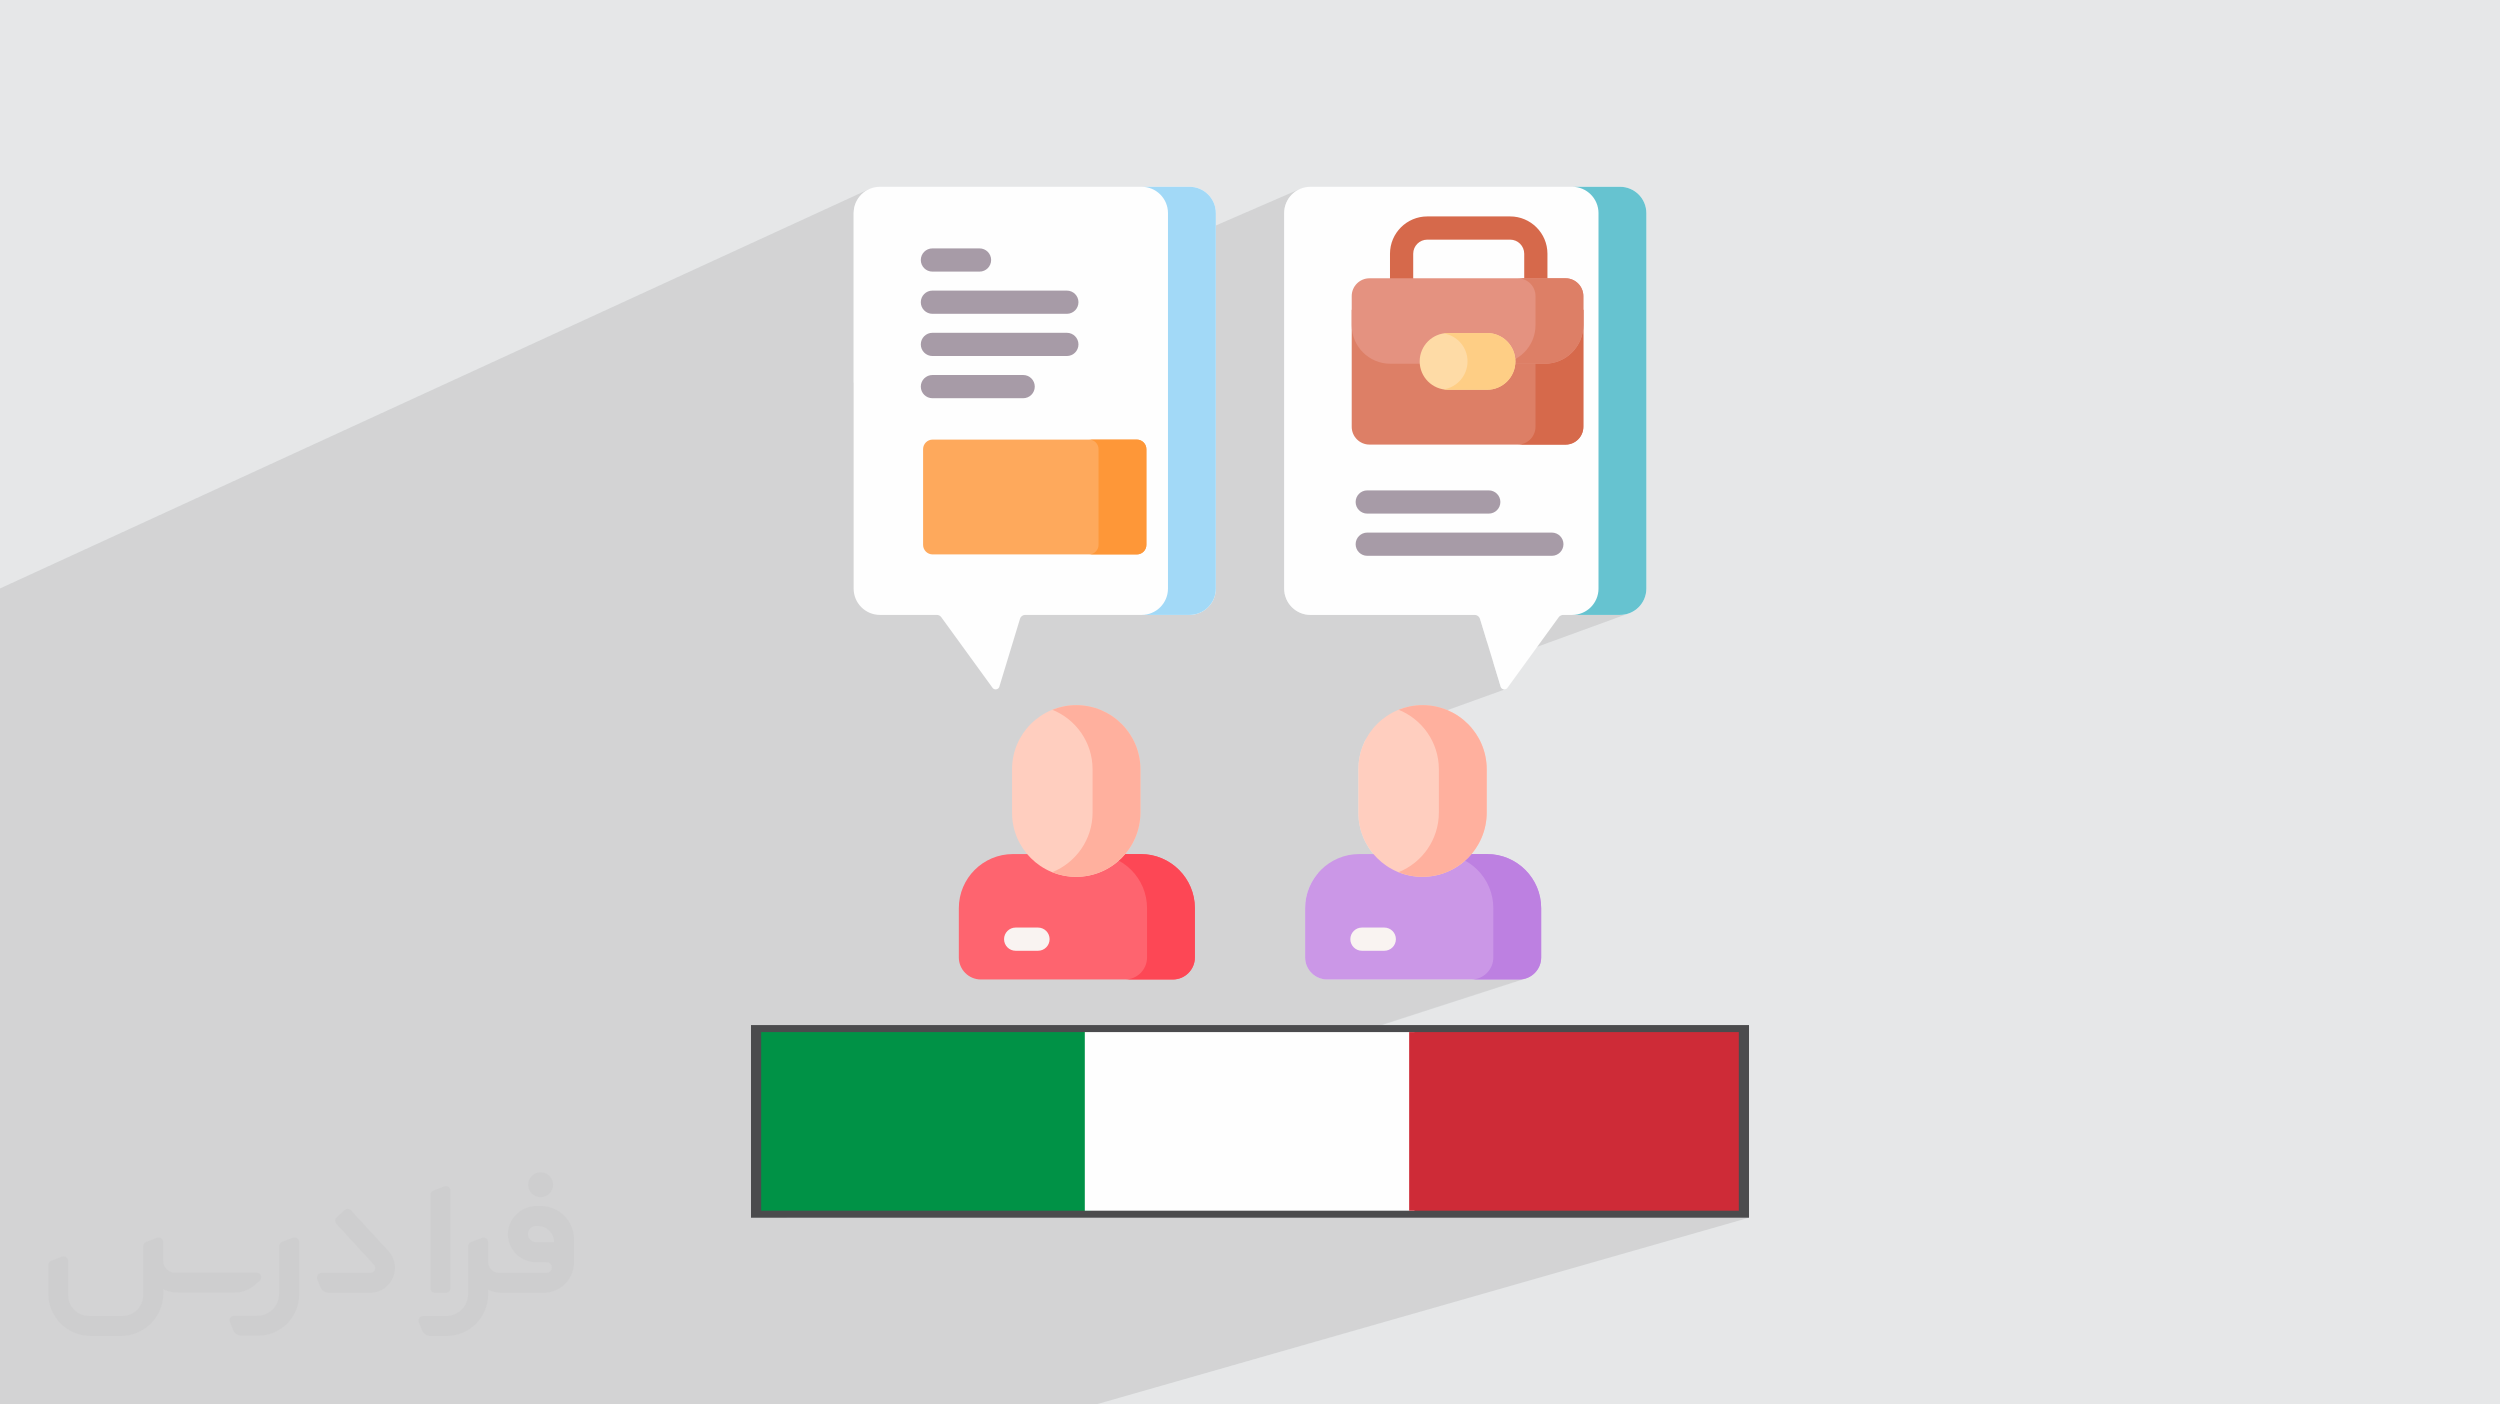 <?xml version="1.0" encoding="UTF-8"?>
<!DOCTYPE svg PUBLIC "-//W3C//DTD SVG 1.0//EN" "http://www.w3.org/TR/2001/REC-SVG-20010904/DTD/svg10.dtd">
<!-- Creator: CorelDRAW -->
<svg xmlns="http://www.w3.org/2000/svg" xml:space="preserve" width="94.192mm" height="52.917mm" version="1.0" style="shape-rendering:geometricPrecision; text-rendering:geometricPrecision; image-rendering:optimizeQuality; fill-rule:evenodd; clip-rule:evenodd"
viewBox="0 0 9404.92 5283.66"
 xmlns:xlink="http://www.w3.org/1999/xlink"
 xmlns:xodm="http://www.corel.com/coreldraw/odm/2003">
 <defs>
  <style type="text/css">
   <![CDATA[
    .fil4 {fill:#009246}
    .fil3 {fill:#4B4B4D}
    .fil6 {fill:#CE2B37}
    .fil5 {fill:#FEFEFE}
    .fil7 {fill:#FEFEFE;fill-rule:nonzero}
    .fil9 {fill:#A2D9F7;fill-rule:nonzero}
    .fil8 {fill:#66C3D0;fill-rule:nonzero}
    .fil10 {fill:#A79BA7;fill-rule:nonzero}
    .fil17 {fill:#BD80E1;fill-rule:nonzero}
    .fil16 {fill:#CB97E7;fill-rule:nonzero}
    .fil20 {fill:#D6694B;fill-rule:nonzero}
    .fil21 {fill:#DD7F66;fill-rule:nonzero}
    .fil22 {fill:#E49280;fill-rule:nonzero}
    .fil15 {fill:#F9F3F1;fill-rule:nonzero}
    .fil12 {fill:#FD4755;fill-rule:nonzero}
    .fil11 {fill:#FE646F;fill-rule:nonzero}
    .fil19 {fill:#FE9738;fill-rule:nonzero}
    .fil18 {fill:#FEA95C;fill-rule:nonzero}
    .fil24 {fill:#FECE85;fill-rule:nonzero}
    .fil23 {fill:#FEDBA6;fill-rule:nonzero}
    .fil14 {fill:#FFB09E;fill-rule:nonzero}
    .fil13 {fill:#FFCEBF;fill-rule:nonzero}
    .fil2 {fill:#373435;fill-rule:nonzero;fill-opacity:0.031}
    .fil1 {fill:#2B2A29;fill-opacity:0.102}
    .fil0 {fill:#E6E7E8}
   ]]>
  </style>
 </defs>
 <g id="Layer_x0020_1">
  <polygon class="fil0" points="-0,0 9404.92,0 9404.92,5283.66 -0,5283.66 "/>
  <path class="fil1" d="M780.89 5283.66l-0.03 0 -1.55 0 -0.03 0 -1.7 0 -0.01 0 -112.47 0 -491.48 0 -173.63 0 0 -34.52 0 -67.21 0 -0.02 0 -0.01 0 -0.06 0 -0.11 0 -0.01 0 -0.15 0 -0.01 0 -0.2 0 -0.01 0 -0.25 0 -0.29 0 -0.01 0 -0.34 0 -0.01 0 -0.39 0 -0.01 0 -0.43 0 -0.01 0 -0.48 0 -0.01 0 -0.54 0 -0.01 0 -0.58 0 -0.01 0 -83.13 0 -1.28 0 -2.98 0 -3.08 0 -0.01 0 -3.17 0 -3.27 0 -3.36 0 -7.01 0 -0.01 0 -3.63 0 -3.72 0 -0.01 0 -3.82 0 -3.9 0 -4 0 -4.09 0 -4.16 0 -0.01 0 -4.26 0 -4.33 0 -4.43 0 -4.51 0 -4.59 0 -4.67 0 -4.75 0 -4.83 0 -4.9 0 -2.78 0 -2.22 0 -5.06 0 -17.77 0 -8.56 0 -97.5 0 -13.67 0 -4.24 0 -130.91 0 -12.61 0 -71.61 0 -11.16 0 -13.7 0 -27.78 0 -3.21 0 -38.56 0 -0.06 0 -0.18 0 -0.23 0 -0.28 0 -0.34 0 -0.38 0 -0.46 0 -0.49 0 -0.01 0 -0.55 0 -0.61 0 -0.01 0 -0.65 0 -0.01 0 -0.71 0 -52.87 0 -10.12 0 -1.05 0 -13.67 0 -67.3 0 -17.32 0 -56.75 0 -134.36 0 -9.88 0 -104.29 0 -25.76 0 -0.01 0 -0.01 0 -0.06 0 -0.11 0 -0.01 0 -0.17 0 -0.22 0 -0.01 0 -0.28 0 -0.35 0 -0.01 0 -0.38 0 -0.01 0 -0.44 0 -0.52 0 -0.01 0 -0.55 0 -0.01 0 -0.63 0 -0.68 0 -0.01 0 -0.74 0 -0.01 0 -0.49 0 -0.3 0 -0.01 0 -11.98 0 -193.72 0 -1.27 0 -100.04 0 -12.83 0 -75.14 0 -122.65 0 -630.41 0 -54.27 0 -564.11 0 -56.15 3271.93 -1503.34 -16.83 9.14 -14.67 12.1 -12.1 14.67 -9.14 16.83 -5.77 18.61 -2.02 19.97 0 638.07 1680.1 -729.41 -16.82 9.14 -14.65 12.09 -12.09 14.65 -9.14 16.82 -5.77 18.58 -2.01 19.96 0 1412.53 2.02 19.97 5.77 18.61 9.14 16.83 12.1 14.67 14.67 12.1 16.83 9.14 18.61 5.77 19.97 2.02 618.34 0 3.25 0.26 3.1 0.77 2.9 1.24 2.67 1.66 2.36 2.07 2.03 2.42 1.64 2.74 1.2 3.03 27.2 89.38 278.58 -102.32 2.24 -0.69 2.33 -0.42 2.38 -0.14 34.21 0 61.05 0 215.96 -79.06 0.01 0 -215.96 79.06 77.34 0 125.02 -45.65 0.01 0 -125.02 45.65 22.69 0 93.78 -34.22 0.01 0 -93.78 34.22 3.28 0 88.92 -32.44 0.01 0 -88.92 32.44 15.61 0 0.01 0 2.55 -0.03 0.01 0 2.53 -0.1 0.01 0 2.52 -0.16 0.01 0 0.49 -0.04 49.21 -17.94 0.01 0 -49.21 17.94 2 -0.18 0.01 0 2.48 -0.29 0.01 0 2.47 -0.34 2.45 -0.41 2.43 -0.46 2.41 -0.53 2.39 -0.58 2.36 -0.64 0.01 0 2.33 -0.7 0.01 0 2.31 -0.75 2.29 -0.81 -510.5 186.05 28.01 92.04 2.51 3.52 3.2 2.53 3.66 1.51 3.88 0.51 3.88 -0.51 -525.56 189.52 -4.02 7.53 -8.27 19.37 -6.57 20.2 -4.81 20.93 -2.95 21.58 -1 22.15 0 163.35 0.25 11.04 0.74 10.91 1.22 10.77 1.68 10.62 2.15 10.46 2.6 10.29 3.03 10.11 3.44 9.92 3.87 9.73 4.26 9.51 4.67 9.29 5.04 9.05 5.42 8.81 5.78 8.55 6.14 8.29 0.91 1.13 431.74 -149.39 -0.01 0 -431.73 149.39 3.86 4.78 427.78 -147.94 0.01 0 -427.78 147.94 1.69 2.1 -208.72 72.16 -1.75 1.93 -2.03 2.72 638.34 -220.63 0.01 0 -638.36 220.63 -5.94 7.95 643.91 -222.41 0.01 0 -643.92 222.42 -3.74 5 -1.61 2.65 648.72 -223.95 0.01 0 -648.73 223.96 -4.39 7.22 652.41 -225.1 0.01 0 -652.43 225.11 -4.19 6.9 -0.09 0.19 655.88 -226.17 -0.01 0 -655.87 226.17 -3.19 6.61 658.06 -226.8 0.01 0 -658.07 226.81 -3.13 6.49 660.06 -227.37 -0.01 0 -660.05 227.37 -2.17 4.5 -0.66 1.79 661.6 -227.78 0.01 0 -661.61 227.79 -2.18 5.95 662.35 -227.91 0.01 0 -662.37 227.92 -2.14 5.85 662.94 -228 0.01 0 -662.95 228.01 -1.87 5.08 -0.16 0.62 663.28 -228 -0.01 0 -663.27 228 -1.39 5.39 662.83 -227.75 -0.01 0 -662.82 227.75 -1.36 5.27 662.22 -227.43 -0.01 0 -662.21 227.43 -1.33 5.14 661.43 -227.05 0.01 0 -661.44 227.06 -0.79 3.08 -0.29 1.88 660.28 -226.55 0.01 0 -660.29 226.56 -0.72 4.72 658.64 -225.89 0.01 0 -658.65 225.9 -0.71 4.6 656.87 -225.18 0.01 0 -656.88 225.19 -1.35 8.88 652.88 -223.63 -0.01 0 -652.87 223.63 -0.02 0.11 -0.2 3.99 650.24 -222.63 0.01 0 -650.25 222.64 -0.2 3.98 647.47 -221.6 -0.01 0 -647.46 221.6 -0.2 3.87 644.57 -220.53 0.01 0 -644.58 220.53 -0.19 3.76 641.57 -219.42 -0.01 0 -641.56 219.42 -0.18 3.63 638.43 -218.27 -0.01 0 -638.42 218.27 -0.08 1.56 0 185.22 1.69 16.73 4.83 15.59 7.66 14.11 10.14 12.29 12.28 10.13 14.11 7.66 15.59 4.84 16.73 1.69 721.93 0 0.03 -0.01 2.12 -0.02 0.03 -0.01 2.1 -0.07 0.03 -0.01 2.08 -0.12 0.04 -0.01 2.06 -0.18 0.04 -0.01 2.04 -0.22 0.05 -0.02 2.03 -0.27 0.05 -0.01 -2771.3 897.17 3.14 0 1.64 0 1107.12 0 23.16 0 1222.48 0 20.41 0 1245.63 0 -2456.99 702.65 -1147.13 0 -18.79 0 -1125.81 0 -21.34 0 -1021.08 0 -0.01 0 -0.03 0 -0.1 0 -0.26 0 -0.03 0 -0.39 0 -0.03 0 -0.52 0 -0.04 0 -0.67 0 -0.01 0 -0.81 0 -0.03 0 -0.96 0 -0.03 0 -1.1 0 -0.04 0 -1.24 0 -0.03 0 -1.39 0zm4946.52 -1599.81l0.05 -0.02 1.99 -0.32 0.06 -0.02 1.97 -0.37 0.07 -0.01 0 -0.01 1.93 -0.41 0.09 -0.02 0 -0.01 1.89 -0.45 0.12 -0.04 1.98 -0.53 1.6 -0.47 0.36 -0.11 -2780.21 899.95m-2172.78 702.65l0.01 0m4952.98 -1602.59l0 -0.01 1.95 -0.62 -1.95 0.63zm384.46 -1372.21l-505.92 184.39 505.92 -184.39z"/>
  <g id="_2930354118800">
   <path class="fil2" d="M1125.4 4672.59l0 197.03c0,20.41 -3.74,40.82 -11.66,59.56 -7.92,18.74 -19.16,36.25 -33.74,50.4 -14.58,14.58 -31.65,25.82 -50.4,33.74 -18.74,7.92 -39.15,11.66 -59.56,11.66l-60.82 0c-7.08,0 -14.16,-2.08 -19.99,-6.25 -5.83,-4.16 -10.41,-9.58 -12.92,-16.25l-11.24 -29.16c-0.83,-2.5 -1.25,-5.41 -1.25,-8.33 0,-2.92 1.25,-5.42 2.92,-7.92 1.67,-2.5 3.74,-4.16 6.25,-5.41 2.5,-1.25 5.41,-2.09 7.91,-1.67l86.23 0c22.08,0 42.91,-8.75 58.73,-24.57 15.41,-15.42 24.15,-36.65 24.15,-58.73l0 -179.12c0,-3.33 1.26,-6.66 3.33,-9.58 2.09,-2.92 5,-5 7.92,-6.25l40.82 -15.83c2.5,-0.84 5.41,-1.25 8.33,-0.84 2.92,0.42 5.42,1.26 7.5,2.92 2.09,1.67 4.17,3.75 5.42,6.25 1.25,2.92 2.08,5.83 2.08,8.33z"/>
   <path class="fil2" d="M2033.88 4536.8l-15 0c-59.57,0 -109.13,48.73 -108.31,107.88 0.42,27.5 12.08,54.16 31.66,73.32 19.57,19.57 46.23,30.4 74.14,30.4l39.57 0c5.42,0 10.41,2.08 14.17,5.83 3.74,3.74 5.83,8.75 5.83,14.16 0,5.42 -2.09,10.41 -5.83,14.17 -3.75,3.74 -8.75,5.83 -14.17,5.83l-179.11 0c-10.83,0 -20.83,-4.58 -28.33,-12.08 -7.5,-7.5 -11.66,-17.91 -12.08,-28.33l0 -74.98c0,-2.92 -0.83,-5.41 -2.08,-7.92 -1.25,-2.5 -3.33,-4.57 -5.42,-6.24 -2.08,-1.67 -4.99,-2.51 -7.5,-2.92 -2.92,-0.42 -5.41,0 -8.33,0.83l-41.24 15.83c-2.92,1.25 -5.83,3.33 -7.92,6.25 -2.08,2.92 -2.92,6.25 -2.92,9.58l0 179.12c0,22.08 -8.75,43.32 -24.15,58.73 -15.42,15.42 -36.65,24.57 -58.73,24.57l-86.64 0.01c-2.92,0 -5.42,0.83 -7.92,2.08 -2.5,1.25 -4.58,3.33 -6.25,5.42 -1.66,2.5 -2.5,4.99 -2.92,7.5 -0.41,2.92 0,5.41 1.26,8.33l11.24 29.16c2.5,6.67 7.08,12.5 12.91,16.66 5.83,4.16 12.91,6.25 20,5.83l60.81 0c41.24,0 80.81,-16.25 109.97,-45.82 29.16,-29.16 45.81,-68.74 45.81,-109.97l0 -18.32c15.84,7.91 33.33,12.08 50.82,12.08l157.03 0c30.41,0 59.99,-12.08 81.65,-33.74 21.66,-21.67 33.74,-50.82 33.74,-81.65l0 -85.81c0,-33.32 -13.33,-65.39 -36.65,-89.14 -23.74,-23.74 -55.82,-36.65 -89.14,-36.65zm50.39 136.2l-66.64 0c-7.92,0 -15.42,-2.5 -21.25,-7.91 -5.83,-5.42 -9.59,-12.5 -10.41,-20.42 0,-4.16 0.42,-8.75 2.08,-12.91 1.67,-4.16 3.75,-7.91 6.67,-10.82 5.83,-5.42 13.75,-8.76 21.66,-8.76l7.09 0c16.25,0 31.65,6.25 42.9,17.91 11.66,11.25 17.91,26.66 17.91,42.91z"/>
   <path class="fil2" d="M1694.39 4478.9l0 367.39c0,2.08 -0.42,4.57 -1.25,6.66 -0.84,2.09 -2.09,4.16 -3.75,5.83 -1.67,1.67 -3.33,2.92 -5.41,3.74 -2.09,0.84 -4.16,1.26 -6.67,1.26l-40.82 0c-2.08,0 -4.58,-0.42 -6.66,-1.26 -2.09,-0.83 -4.16,-2.08 -5.42,-3.74 -1.66,-1.67 -2.92,-3.74 -3.74,-5.83 -0.83,-2.09 -1.25,-4.58 -1.25,-6.66l0 -351.57c0,-3.32 0.83,-6.66 2.92,-9.58 2.08,-2.92 4.58,-5 7.91,-6.25l40.83 -15.83c2.5,-0.84 5.41,-1.25 8.33,-1.25 2.92,0.41 5.41,1.25 7.5,2.92 2.5,1.66 4.16,3.74 5.41,6.24 1.25,2.09 2.09,5 2.09,7.92z"/>
   <path class="fil2" d="M1391.56 4863.79l-153.7 0c-7.08,0 -14.17,-2.09 -20,-6.25 -5.83,-4.16 -10.41,-9.99 -13.33,-16.66l-11.24 -28.74c-0.83,-2.51 -1.25,-5.42 -0.83,-8.34 0.41,-2.92 1.25,-5.41 2.92,-7.91 1.66,-2.51 3.74,-4.16 6.24,-5.42 2.51,-1.25 5.42,-2.08 7.92,-2.08l184.11 0c3.33,0 6.66,-1.25 9.58,-2.92 2.93,-2.09 5,-4.58 6.67,-7.92 1.25,-3.33 1.67,-6.66 1.25,-9.99 -0.42,-3.33 -2.08,-6.67 -4.16,-9.17l-141.63 -154.12c-2.92,-3.33 -4.58,-7.92 -4.58,-12.5 0,-4.58 2.09,-8.75 5.83,-12.08l29.58 -27.49c3.33,-2.92 7.92,-4.58 12.5,-4.58 4.58,0.42 8.75,2.09 12.08,5.83l140.37 152.87c55.41,59.57 12.5,157.46 -69.56,157.46z"/>
   <path class="fil2" d="M977.53 4817.97l-20 17.07c-20.83,17.91 -47.49,27.91 -74.98,27.91l-211.19 0c-19.57,0 -39.15,-4.16 -57.06,-12.49l0 16.25c0,20.82 -4.16,41.65 -12.08,60.81 -7.91,19.16 -19.57,36.65 -34.57,51.65 -14.58,14.58 -32.07,26.24 -51.65,34.58 -19.16,7.91 -39.99,12.07 -60.82,12.07l-114.55 0.01c-20.83,0 -41.66,-4.17 -60.82,-12.08 -19.16,-7.92 -36.65,-19.58 -51.65,-34.58 -14.58,-14.58 -26.24,-32.07 -34.57,-51.65 -7.92,-19.16 -12.08,-39.98 -12.08,-60.81l0 -107.89c0,-3.33 1.25,-6.66 2.92,-9.58 2.09,-2.92 4.58,-5 7.92,-6.25l40.82 -15.83c2.5,-0.84 5.41,-1.26 8.33,-0.84 2.92,0.42 5.42,1.25 7.5,2.92 2.09,1.67 4.16,3.75 5.42,6.25 1.25,2.5 2.08,5 2.08,7.92l0 128.71c0,20.83 8.34,40.82 22.92,55.41 14.58,14.58 34.57,22.91 55.4,22.91l125.79 0c20.83,0 40.41,-8.34 54.99,-22.92 14.58,-14.58 22.92,-34.57 22.92,-55.4l0 -184.11c0,-3.33 1.25,-6.67 2.92,-9.59 2.08,-2.92 4.57,-4.99 7.91,-6.24l40.82 -15.84c2.51,-0.83 5.42,-1.25 8.34,-0.83 2.92,0.42 5.41,1.25 7.91,2.92 2.51,1.67 4.17,3.74 5.42,6.25 1.25,2.5 2.08,5.41 2.08,7.91l0 70.4c0,11.66 4.58,23.32 12.92,31.65 8.33,8.34 19.57,13.33 31.65,13.33l307.4 0c3.33,0 7.09,0.84 9.59,2.92 2.92,2.09 5,5 6.25,7.92 1.25,3.33 1.25,6.66 0.41,10.41 0,3.74 -2.08,6.66 -4.57,8.75z"/>
   <path class="fil2" d="M2033.88 4503.89c25.82,0 47.07,-21.25 47.07,-47.07 0,-25.83 -21.25,-47.07 -47.07,-47.07 -25.83,0 -47.08,21.24 -47.08,47.07 0,25.82 21.25,47.07 47.08,47.07z"/>
  </g>
  <g id="_2930354120432">
   <g>
    <polygon class="fil3" points="2825.19,4581.01 4068.05,4581.01 4091.22,4581.01 5313.7,4581.01 5334.1,4581.01 6579.74,4581.01 6579.74,3856.28 5334.1,3856.28 5313.7,3856.28 4091.22,3856.28 4068.05,3856.28 2825.19,3856.28 "/>
    <rect class="fil4" x="2863.56" y="3882.7" width="1240.16" height="671.88"/>
    <rect class="fil5" x="4081.02" y="3882.7" width="1240.16" height="671.88"/>
    <rect class="fil6" x="5301.18" y="3882.7" width="1240.16" height="671.88"/>
   </g>
   <g>
    <path class="fil7" d="M4930.04 702.66l1164.4 0c54.74,0 99.11,44.37 99.11,99.11l0 1412.52c0,54.69 -44.33,99.02 -99.03,99.02l-214.21 0c-6.4,0 -12.41,3.07 -16.18,8.26l-191.56 263.82c-5.56,10.75 -20.94,10.75 -26.5,0l-78.48 -257.9c-2.57,-8.42 -10.32,-14.17 -19.12,-14.17l-618.34 0c-54.74,0 -99.11,-44.37 -99.11,-99.11l0 -1412.53c0,-54.69 44.33,-99.02 99.02,-99.02l0 0z"/>
    <path class="fil8" d="M6094.43 702.66l-180.01 0c54.74,0 99.11,44.37 99.11,99.11l0 1412.52c0,54.69 -44.33,99.02 -99.02,99.02l180.01 0c54.68,0 99.02,-44.33 99.02,-99.02l0 -1412.52c0,-54.74 -44.37,-99.11 -99.11,-99.11l0 0z"/>
    <path class="fil7" d="M4474.91 702.66l-1164.41 0c-54.73,0 -99.1,44.37 -99.1,99.11l0 1412.52c0,54.69 44.33,99.02 99.02,99.02l214.22 0c6.4,0 12.41,3.07 16.18,8.26l191.55 263.82c5.56,10.75 20.95,10.75 26.51,0l78.48 -257.9c2.56,-8.42 10.32,-14.17 19.12,-14.17l618.34 0c54.74,0 99.11,-44.37 99.11,-99.11l0 -1412.53c-0.01,-54.69 -44.34,-99.02 -99.02,-99.02l0 0z"/>
    <path class="fil9" d="M4474.91 702.66l-180.01 0c54.69,0 99.02,44.33 99.02,99.02l0 1412.53c0,54.74 -44.37,99.1 -99.11,99.1l180.01 0c54.74,0 99.11,-44.36 99.11,-99.1l0 -1412.53c0,-54.69 -44.34,-99.02 -99.02,-99.02z"/>
    <path class="fil10" d="M3507.71 1021.8l177.24 0c24.12,0 43.68,-19.56 43.68,-43.68 0,-24.13 -19.56,-43.68 -43.68,-43.68l-177.24 0c-24.13,0 -43.68,19.55 -43.68,43.68 0,24.12 19.55,43.68 43.68,43.68z"/>
    <path class="fil10" d="M3507.71 1180.58l505.74 0c24.13,0 43.68,-19.55 43.68,-43.68 0,-24.13 -19.55,-43.68 -43.68,-43.68l-505.74 0c-24.13,0 -43.68,19.55 -43.68,43.68 0,24.13 19.55,43.68 43.68,43.68z"/>
    <path class="fil10" d="M4013.45 1251.98l-505.74 0c-24.13,0 -43.68,19.55 -43.68,43.68 0,24.13 19.55,43.68 43.68,43.68l505.74 0c24.13,0 43.68,-19.55 43.68,-43.68 0,-24.13 -19.55,-43.68 -43.68,-43.68z"/>
    <path class="fil10" d="M3849.11 1410.76l-341.4 0c-24.13,0 -43.68,19.55 -43.68,43.68 0,24.13 19.55,43.68 43.68,43.68l341.4 0c24.13,0 43.68,-19.55 43.68,-43.68 0,-24.13 -19.55,-43.68 -43.68,-43.68z"/>
    <path class="fil10" d="M5143.53 1932.18l457.12 0c24.12,0 43.68,-19.56 43.68,-43.69 0,-24.12 -19.56,-43.68 -43.68,-43.68l-457.12 0c-24.13,0 -43.68,19.56 -43.68,43.68 0,24.13 19.55,43.69 43.68,43.69z"/>
    <path class="fil10" d="M5837.97 2003.59l-694.44 0c-24.13,0 -43.68,19.55 -43.68,43.68 0,24.13 19.55,43.68 43.68,43.68l694.45 0c24.12,0 43.68,-19.55 43.68,-43.68 0,-24.13 -19.56,-43.68 -43.69,-43.68l0 0z"/>
    <path class="fil11" d="M4412.08 3684.8l-721.96 0c-45.86,0 -83.04,-37.18 -83.04,-83.04l0 -185.22c0,-112.45 91.16,-203.6 203.61,-203.6l480.82 0c112.45,0 203.61,91.16 203.61,203.6l0 185.22c0,45.86 -37.18,83.04 -83.04,83.04l0 0z"/>
    <path class="fil12" d="M4291.51 3212.93l-180.01 0c112.45,0 203.61,91.16 203.61,203.61l0 185.22c0,45.86 -37.18,83.03 -83.04,83.03l180.01 0c45.86,0 83.04,-37.17 83.04,-83.03l0 -185.22c0,-112.45 -91.15,-203.61 -203.61,-203.61z"/>
    <path class="fil13" d="M3807.31 3057.57l0 -163.35c0,-133.36 108.11,-241.46 241.46,-241.46 133.36,0 241.46,108.11 241.46,241.46l0 162.44c0,133.61 -108.32,241.92 -241.92,241.92 -133.11,0 -241.02,-107.91 -241.02,-241.02l0.01 0z"/>
    <path class="fil14" d="M4048.77 2652.75c-31.83,0 -62.19,6.21 -90.01,17.4 88.78,35.69 151.47,122.52 151.47,224.06l0 162.44c0,101.76 -62.85,188.77 -151.83,224.52 27.79,11.18 58.12,17.4 89.91,17.4 133.61,0 241.92,-108.32 241.92,-241.92l0 -162.44c0,-133.36 -108.11,-241.46 -241.46,-241.46l0 0z"/>
    <path class="fil15" d="M3904.9 3489.44l-84 0c-24.13,0 -43.68,19.55 -43.68,43.68 0,24.13 19.55,43.68 43.68,43.68l84 0c24.13,0 43.68,-19.55 43.68,-43.68 0,-24.13 -19.55,-43.68 -43.68,-43.68z"/>
    <path class="fil16" d="M5714.81 3684.8l-721.96 0c-45.86,0 -83.03,-37.18 -83.03,-83.04l0 -185.22c0,-112.45 91.16,-203.6 203.6,-203.6l480.82 0c112.45,0 203.61,91.16 203.61,203.6l0 185.22c0,45.86 -37.17,83.04 -83.04,83.04l0 0z"/>
    <path class="fil17" d="M5594.24 3212.93l-180 0c112.44,0 203.6,91.16 203.6,203.61l0 185.22c0,45.86 -37.17,83.03 -83.04,83.03l180.01 0c45.87,0 83.04,-37.17 83.04,-83.03l0 -185.22c0,-112.45 -91.16,-203.61 -203.6,-203.61l-0.01 0z"/>
    <path class="fil13" d="M5110.02 3057.57l0 -163.35c0,-133.36 108.11,-241.46 241.46,-241.46 133.36,0 241.46,108.11 241.46,241.46l0 162.44c0,133.61 -108.31,241.92 -241.91,241.92 -133.11,0 -241.02,-107.91 -241.02,-241.02l0 0z"/>
    <path class="fil14" d="M5351.5 2652.75c-31.82,0 -62.19,6.21 -90,17.4 88.77,35.69 151.46,122.52 151.46,224.06l0 162.44c0,101.76 -62.84,188.77 -151.83,224.52 27.8,11.18 58.12,17.4 89.91,17.4 133.61,0 241.92,-108.32 241.92,-241.92l0 -162.44c0,-133.36 -108.11,-241.46 -241.46,-241.46l0 0z"/>
    <path class="fil15" d="M5207.64 3489.44l-84.01 0c-24.12,0 -43.68,19.55 -43.68,43.68 0,24.13 19.56,43.68 43.68,43.68l84.01 0c24.13,0 43.68,-19.55 43.68,-43.68 0,-24.13 -19.55,-43.68 -43.68,-43.68z"/>
    <path class="fil18" d="M4276.68 2085.72l-768.04 0c-19.89,0 -36.01,-16.12 -36.01,-36l0 -360.02c0,-19.88 16.12,-36 36.01,-36l768.04 0c19.88,0 36.01,16.12 36.01,36l0 360.02c0,19.88 -16.13,36 -36.01,36l0 0z"/>
    <path class="fil19" d="M4276.68 1653.71l-180.01 0c19.88,0 36.01,16.12 36.01,36l0 360.02c0,19.88 -16.13,36 -36.01,36l180.01 0c19.88,0 36.01,-16.12 36.01,-36l0 -360.02c0,-19.88 -16.13,-36 -36.01,-36l0 0z"/>
    <path class="fil20" d="M5681.09 814.17l-311.64 0c-77.39,0 -140.36,62.96 -140.36,140.36l0 130c0,24.13 19.55,43.68 43.68,43.68 24.13,0 43.68,-19.55 43.68,-43.68l0 -130c0,-29.22 23.76,-52.99 52.99,-52.99l311.64 0c29.23,0 53,23.77 53,52.99l0 130c0,24.13 19.55,43.68 43.68,43.68 24.13,0 43.68,-19.55 43.68,-43.68l0 -130c-0.01,-77.39 -62.97,-140.36 -140.36,-140.36l-0.01 0z"/>
    <path class="fil21" d="M5889.48 1672.53l-737.35 0c-37.01,0 -67.03,-30.01 -67.03,-67.04l0 -439.92 871.41 0 0 439.93c0.01,37.01 -30,67.02 -67.03,67.02l0 0.01z"/>
    <path class="fil20" d="M5776.5 1165.57l0 439.93c0,37.01 -30.01,67.03 -67.03,67.03l180 0c37.02,0 67.04,-30.01 67.04,-67.03l0 -439.93 -180.01 0z"/>
    <path class="fil22" d="M5811.3 1368.34l-580.99 0c-80.2,0 -145.21,-65.01 -145.21,-145.21l0 -109.2c0,-37.01 30.01,-67.03 67.03,-67.03l737.35 0c37.02,0 67.04,30.01 67.04,67.03l0 109.2c0,80.2 -65.02,145.21 -145.22,145.21z"/>
    <path class="fil21" d="M5889.48 1046.9l-180.01 0c37.02,0 67.04,30.01 67.04,67.03l0 109.2c0,80.2 -65.02,145.21 -145.21,145.21l180.01 0c80.19,0 145.21,-65.01 145.21,-145.21l0 -109.2c0,-37.01 -30.01,-67.03 -67.04,-67.03z"/>
    <path class="fil23" d="M5594.15 1466.22l-146.68 0c-58.91,0 -106.67,-47.77 -106.67,-106.68 0,-58.91 47.76,-106.67 106.67,-106.67l146.68 0c58.91,0 106.67,47.77 106.67,106.67 0,58.91 -47.77,106.68 -106.67,106.68z"/>
    <path class="fil24" d="M5594.15 1252.86l-146.68 0c-5.68,0 -11.22,0.58 -16.66,1.44 50.97,8.02 90,52.01 90,105.24 0,53.24 -39.03,97.22 -90,105.25 5.44,0.85 10.98,1.43 16.66,1.43l146.68 0c58.91,0 106.67,-47.76 106.67,-106.67 0,-58.91 -47.77,-106.69 -106.67,-106.69z"/>
   </g>
  </g>
 </g>
</svg>

